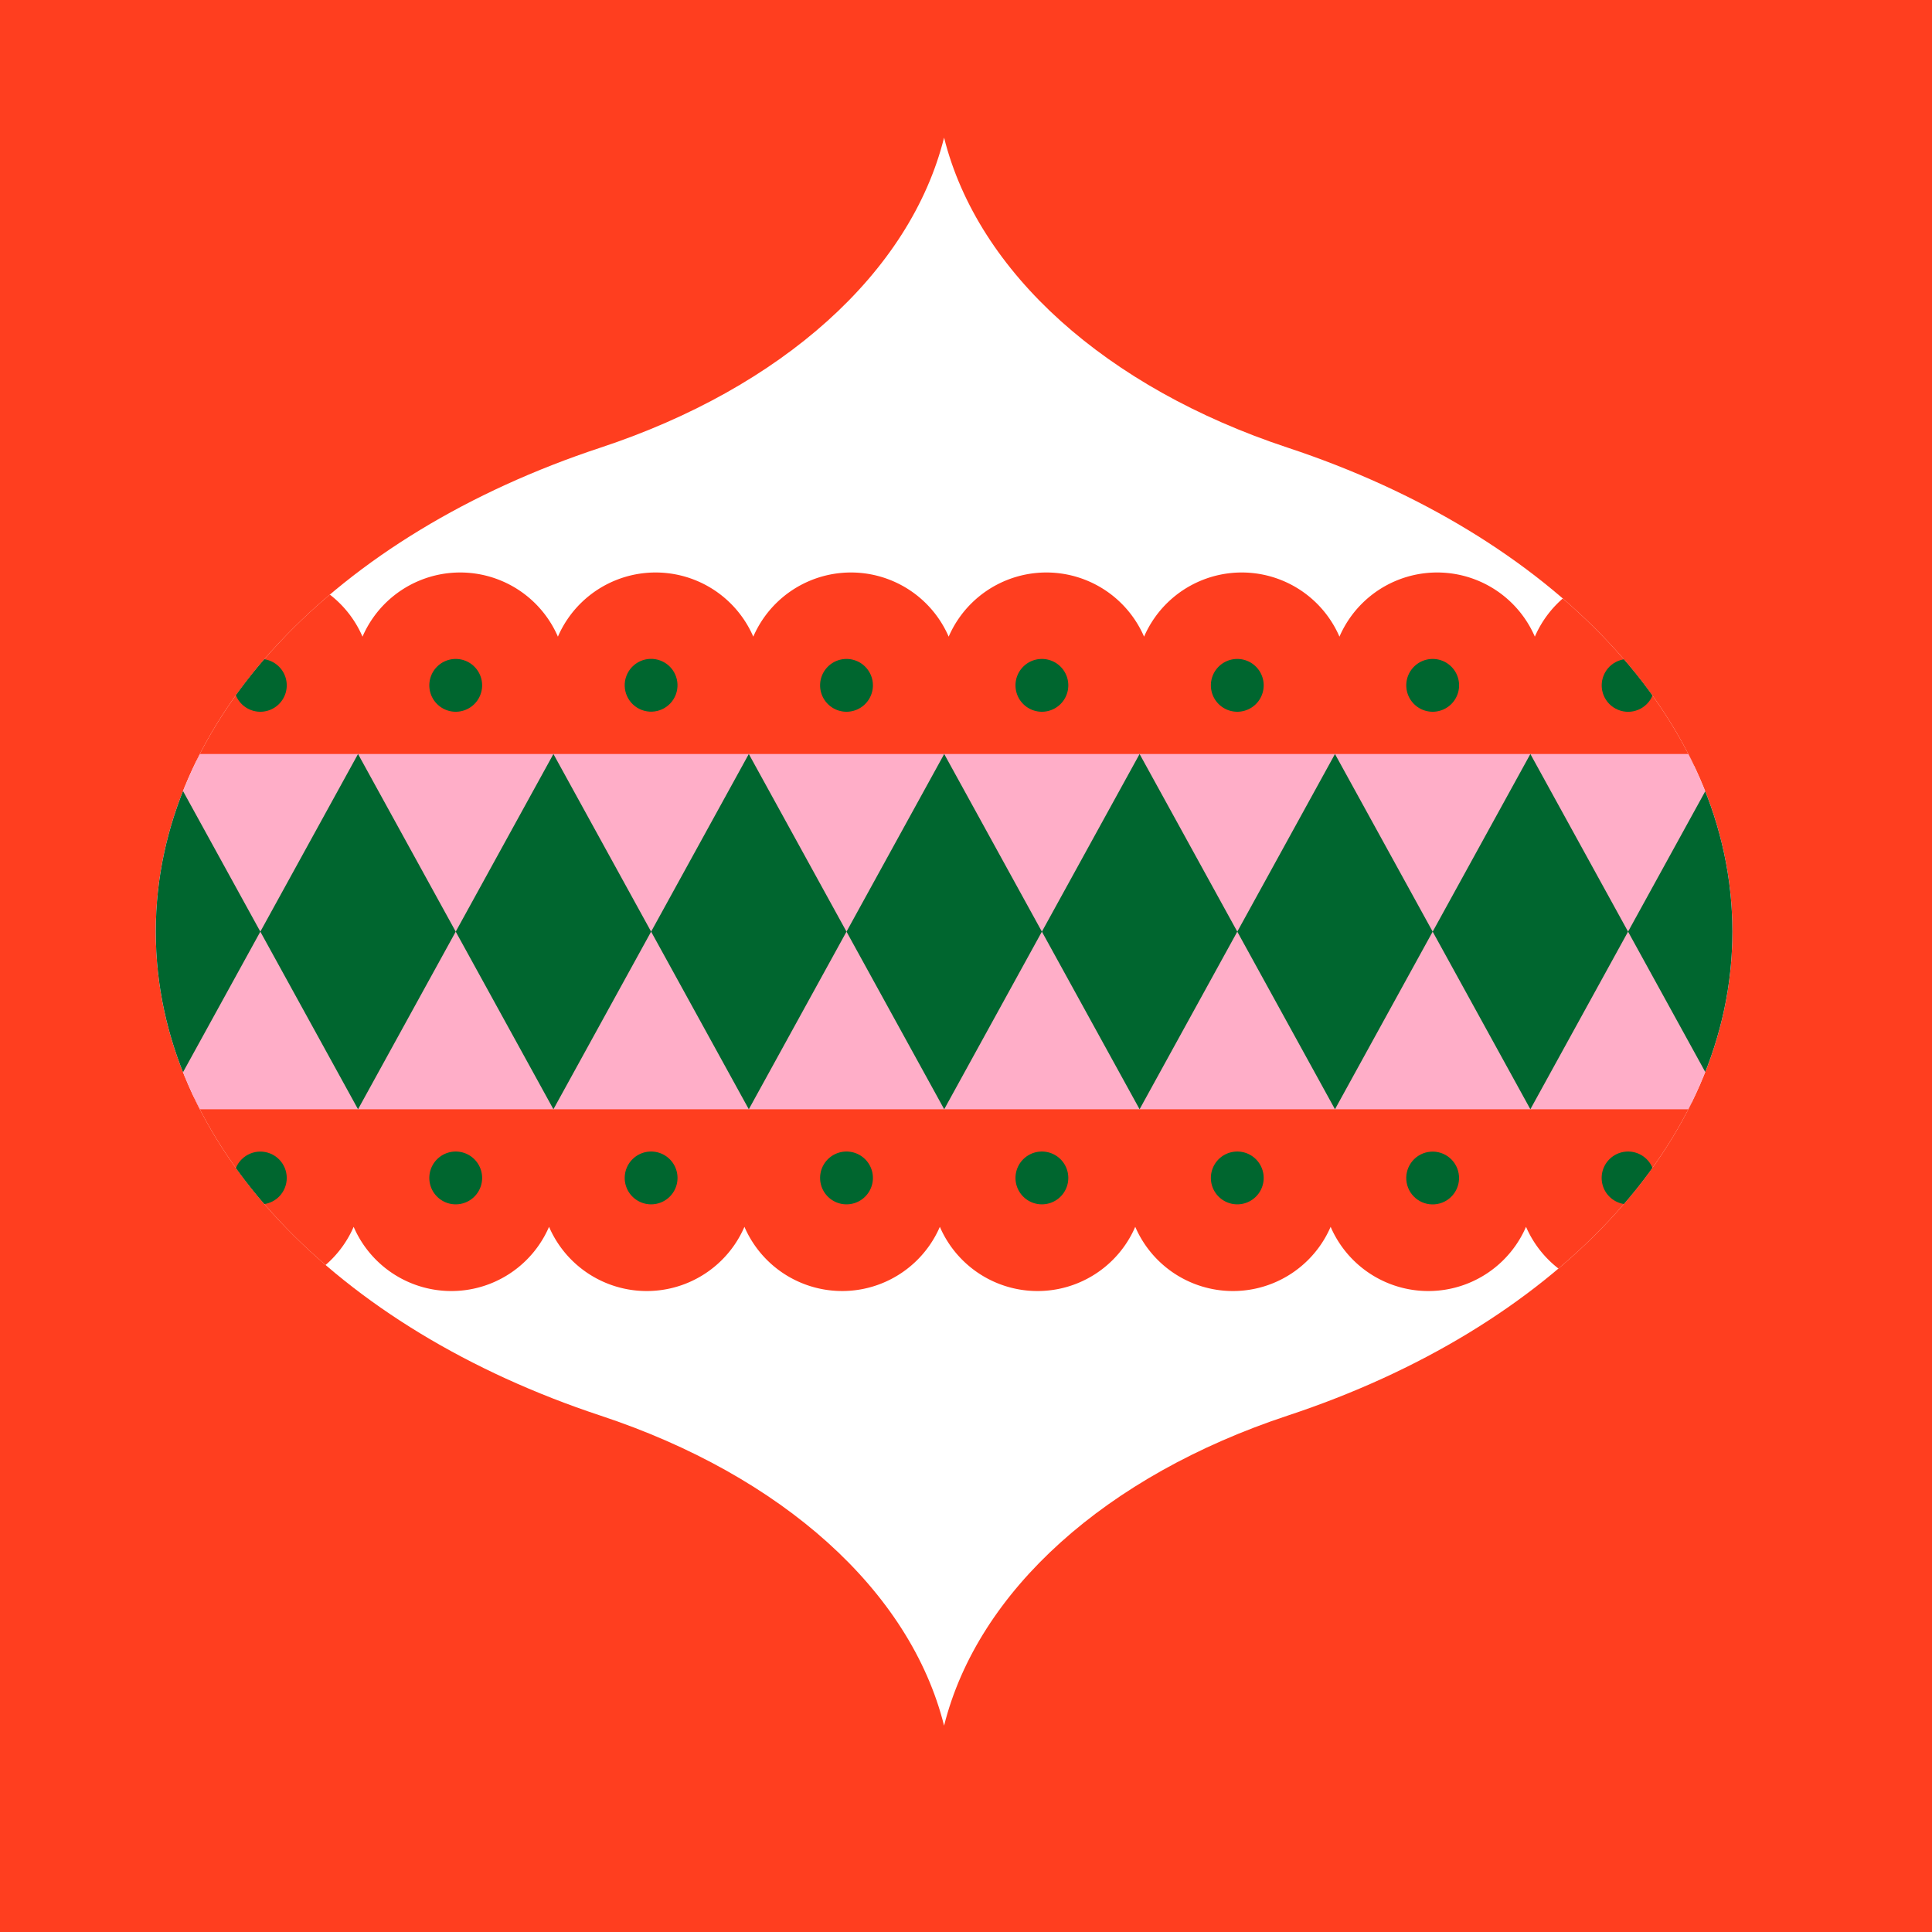 <?xml version="1.0" encoding="UTF-8"?> <svg xmlns="http://www.w3.org/2000/svg" xmlns:xlink="http://www.w3.org/1999/xlink" id="Layer_1" data-name="Layer 1" viewBox="0 0 600 600"><rect x="0" y="0" width="600" height="600" fill="#333333" stroke="none"/> <defs> <style>.cls-1{fill:none;}.cls-2{fill:#ff3e1f;}.cls-3{fill:#fff;}.cls-4{clip-path:url(#clip-path);}.cls-5{fill:#ffaec8;}.cls-6{fill:#00662f;}</style> <clipPath id="clip-path"> <path class="cls-1" d="M538,289.33c0-66.14-56.37-123.27-138.11-150.31-56.23-18.59-96.19-54.26-106.7-96.28h0c-10.51,42-50.47,77.69-106.7,96.28-81.74,27-138.11,84.17-138.11,150.31s56.37,123.27,138.11,150.3c56.23,18.6,96.19,54.27,106.7,96.29h0c10.51-42,50.47-77.69,106.7-96.29C481.67,412.6,538,355.47,538,289.33Z"></path> </clipPath> </defs> <title>icons</title> <rect class="cls-2" x="-1.51" y="-4" width="603.51" height="613" transform="translate(600.49 605) rotate(180)"></rect> <path class="cls-3" d="M538,289.33c0-66.14-56.37-123.27-138.11-150.31-56.23-18.59-96.19-54.26-106.7-96.28h0c-10.51,42-50.47,77.69-106.7,96.28-81.74,27-138.11,84.17-138.11,150.31s56.37,123.27,138.11,150.3c56.23,18.6,96.19,54.27,106.7,96.29h0c10.51-42,50.47-77.69,106.7-96.29C481.67,412.6,538,355.47,538,289.33Z"></path> <g class="cls-4"> <path class="cls-2" d="M507,334.9v-91a33.06,33.06,0,1,0-30.34-46.18,33.06,33.06,0,0,0-60.68,0,33.06,33.06,0,0,0-60.68,0,33.06,33.06,0,0,0-60.68,0,33.06,33.06,0,0,0-60.68,0,33.06,33.06,0,0,0-60.68,0,33.06,33.06,0,0,0-60.68,0,33.06,33.06,0,1,0-30.34,46.17v91c-.9-.07-1.8-.12-2.72-.12A33.06,33.06,0,1,0,109.83,381a33.05,33.05,0,0,0,60.68,0,33.05,33.05,0,0,0,60.68,0,33.06,33.06,0,0,0,60.69,0,33.05,33.05,0,0,0,60.68,0,33.05,33.05,0,0,0,60.68,0,33.05,33.05,0,0,0,60.68,0A33.05,33.05,0,1,0,507,334.9Z"></path> <rect class="cls-5" x="12.97" y="234.16" width="560.52" height="110.33"></rect> <polygon class="cls-6" points="414.59 234.16 384.25 289.33 414.59 344.49 444.93 289.33 414.59 234.16"></polygon> <polygon class="cls-6" points="475.27 234.16 444.93 289.33 475.27 344.49 505.61 289.33 475.27 234.16"></polygon> <polygon class="cls-6" points="535.95 234.16 505.61 289.33 535.95 344.49 566.29 289.33 535.95 234.16"></polygon> <polygon class="cls-6" points="232.55 234.16 202.21 289.33 232.55 344.49 262.89 289.33 232.55 234.16"></polygon> <polygon class="cls-6" points="293.23 234.16 262.89 289.33 293.23 344.49 323.57 289.33 293.23 234.16"></polygon> <polygon class="cls-6" points="353.91 234.16 323.57 289.33 353.91 344.49 384.25 289.33 353.91 234.16"></polygon> <polygon class="cls-6" points="50.51 234.16 20.17 289.33 50.51 344.49 80.85 289.33 50.51 234.16"></polygon> <polygon class="cls-6" points="111.19 234.16 80.85 289.33 111.19 344.49 141.53 289.33 111.19 234.16"></polygon> <polygon class="cls-6" points="171.87 234.16 141.53 289.33 171.87 344.49 202.21 289.33 171.87 234.16"></polygon> <path class="cls-6" d="M80.85,204.64a8.2,8.2,0,1,0,8.2,8.2A8.2,8.2,0,0,0,80.85,204.64Z"></path> <path class="cls-6" d="M141.53,204.64a8.2,8.2,0,1,0,8.2,8.2A8.2,8.2,0,0,0,141.53,204.64Z"></path> <circle class="cls-6" cx="202.21" cy="212.84" r="8.2" transform="translate(-68.53 326.36) rotate(-69.22)"></circle> <path class="cls-6" d="M262.89,204.64a8.2,8.2,0,1,0,8.2,8.2A8.2,8.2,0,0,0,262.89,204.64Z"></path> <path class="cls-6" d="M323.57,204.64a8.2,8.2,0,1,0,8.2,8.2A8.2,8.2,0,0,0,323.57,204.64Z"></path> <path class="cls-6" d="M384.25,204.64a8.2,8.2,0,1,0,8.2,8.2A8.2,8.2,0,0,0,384.25,204.64Z"></path> <path class="cls-6" d="M444.93,204.64a8.2,8.2,0,1,0,8.2,8.2A8.2,8.2,0,0,0,444.93,204.64Z"></path> <circle class="cls-6" cx="505.61" cy="212.84" r="8.2" transform="translate(116.44 599.48) rotate(-67.64)"></circle> <circle class="cls-6" cx="80.85" cy="365.82" r="8.2" transform="translate(-288.22 301.44) rotate(-67.64)"></circle> <path class="cls-6" d="M141.53,357.62a8.2,8.2,0,1,0,8.2,8.2A8.2,8.2,0,0,0,141.53,357.62Z"></path> <path class="cls-6" d="M202.21,357.62a8.2,8.2,0,1,0,8.2,8.2A8.2,8.2,0,0,0,202.21,357.62Z"></path> <path class="cls-6" d="M262.89,357.62a8.2,8.2,0,1,0,8.2,8.2A8.2,8.2,0,0,0,262.89,357.62Z"></path> <path class="cls-6" d="M323.57,357.62a8.2,8.2,0,1,0,8.2,8.2A8.2,8.2,0,0,0,323.57,357.62Z"></path> <path class="cls-6" d="M384.25,357.62a8.2,8.2,0,1,0,8.2,8.2A8.2,8.2,0,0,0,384.25,357.62Z"></path> <circle class="cls-6" cx="444.93" cy="365.82" r="8.2" transform="translate(-57.02 83.28) rotate(-10.05)"></circle> <path class="cls-6" d="M505.61,357.62a8.2,8.2,0,1,0,8.2,8.2A8.2,8.2,0,0,0,505.61,357.62Z"></path> </g> </svg> 